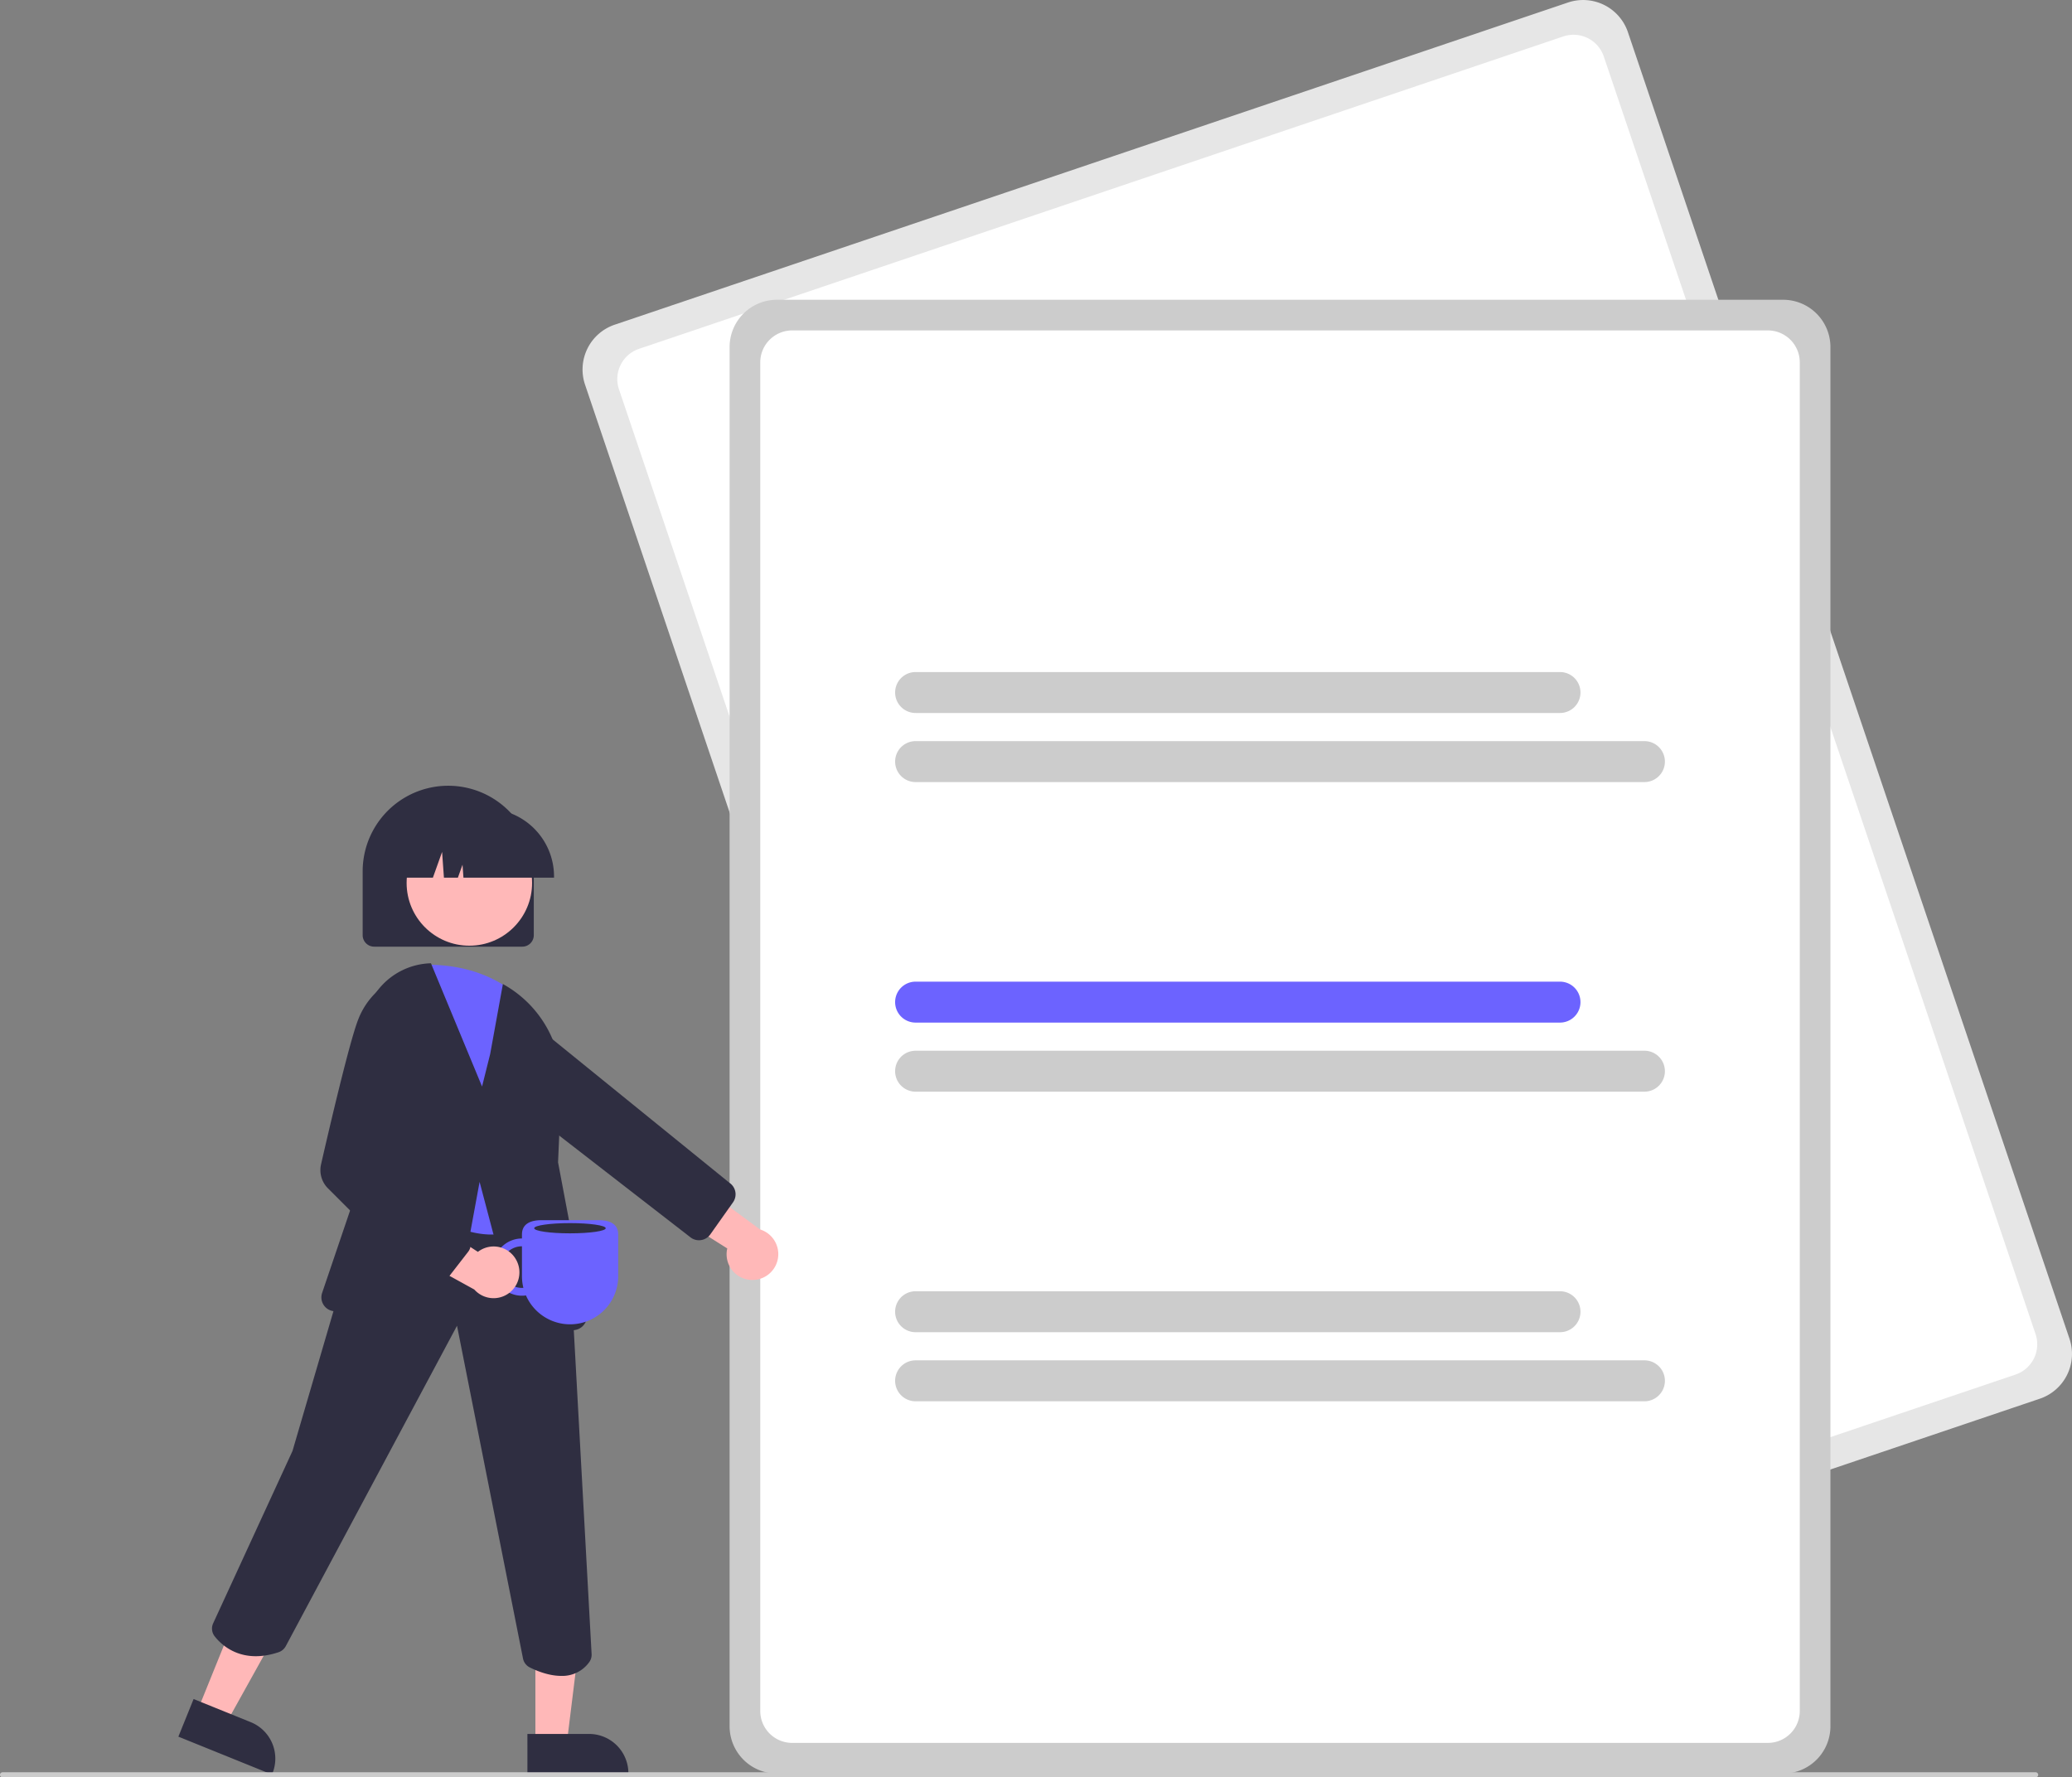 <svg data-name="Layer 1" xmlns="http://www.w3.org/2000/svg" width="811.233" height="695.863"><rect width="100%" height="100%" fill="#808080" stroke="none"/><path d="M798.655 547.6L425.397 673.751a18.52 18.52 0 01-23.45-11.602L229.05 150.576a18.52 18.52 0 0111.603-23.45L613.911.977a18.52 18.52 0 0123.449 11.602l172.898 511.573a18.52 18.52 0 01-11.603 23.45z" fill="#e6e6e6"/><path d="M789.129 538.153l-361.89 122.309a12.514 12.514 0 01-15.845-7.84L242.34 152.418a12.514 12.514 0 017.84-15.844l361.89-122.31a12.514 12.514 0 0115.844 7.84L796.968 522.31a12.514 12.514 0 01-7.84 15.844z" fill="#fff"/><path d="M698.154 694.363h-394a18.52 18.52 0 01-18.5-18.5v-540a18.52 18.52 0 0118.5-18.5h394a18.52 18.52 0 0118.5 18.5v540a18.52 18.52 0 01-18.5 18.5z" fill="#ccc"/><path d="M692.154 682.363h-382a12.514 12.514 0 01-12.5-12.5v-528a12.514 12.514 0 0112.5-12.5h382a12.514 12.514 0 0112.5 12.5v528a12.514 12.514 0 01-12.5 12.5z" fill="#fff"/><path d="M610.775 279.14H358.474a8.014 8.014 0 010-16.028h252.301a8.014 8.014 0 110 16.028zM643.833 306.188h-285.36a8.014 8.014 0 110-16.028h285.36a8.014 8.014 0 010 16.028z" fill="#ccc"/><path d="M610.775 400.354H358.474a8.014 8.014 0 010-16.029h252.301a8.014 8.014 0 110 16.029z" fill="#6c63ff"/><path d="M643.833 427.401h-285.36a8.014 8.014 0 010-16.028h285.36a8.014 8.014 0 010 16.028zM610.775 521.567H358.474a8.014 8.014 0 010-16.028h252.301a8.014 8.014 0 110 16.028zM643.833 548.615h-285.36a8.014 8.014 0 010-16.028h285.36a8.014 8.014 0 010 16.028z" fill="#ccc"/><path d="M204.492 370.627h-58a4.505 4.505 0 01-4.5-4.5v-25a33.5 33.5 0 1167 0v25a4.505 4.505 0 01-4.5 4.5z" fill="#2f2e41"/><path d="M294.01 501.1a10.056 10.056 0 01-9.27-12.323l-30.225-19.063 16.917-7.659 26.11 19.277a10.11 10.11 0 01-3.532 19.767z" fill="#ffb8b8"/><path d="M273.153 485.546a5.394 5.394 0 01-2.82-1.119l-83.15-64.451-10.72-19.067a10.578 10.578 0 01.928-11.79 10.615 10.615 0 0115.529-1.208l92.68 75.17a5.433 5.433 0 011.39 7.643l-8.886 12.547a5.391 5.391 0 01-3.638 2.237 5.532 5.532 0 01-1.313.038z" fill="#2f2e41"/><path fill="#ffb8b8" d="M77.194 670.074l11.365 4.599 23.145-41.647-16.773-6.787-17.737 43.835z"/><path d="M75.797 665.19l22.38 9.057h.002a15.386 15.386 0 018.49 20.035l-.187.463-36.644-14.828z" fill="#2f2e41"/><path fill="#ffb8b8" d="M209.619 682.861l12.26-.001 5.833-47.288-18.095.001.002 47.288z"/><path d="M206.492 678.858h24.145a15.386 15.386 0 0115.387 15.386v.5l-39.53.001zM219.72 656.127c-4.87 0-9.644-1.985-12.28-3.305a4.968 4.968 0 01-2.67-3.49L178.93 519.045l-67.04 125.43a4.989 4.989 0 01-2.83 2.386c-14.44 4.825-22.314-2.766-25.03-6.252a4.912 4.912 0 01-.558-5.093l31.049-67.45 18.773-64.073 18.977-46.89.414.044 63.454 6.679 7.716 42.435 7.77 141.294a4.91 4.91 0 01-.908 3.159 12.933 12.933 0 01-10.996 5.412z" fill="#2f2e41"/><circle cx="183.76" cy="345.686" r="24.561" fill="#ffb8b8"/><path d="M192.302 483.332c-10.693 0-23.923-6.258-39.461-18.689l-.265-.212 10.986-86.664.513-.019c15.713-.568 28.5 3.422 39.087 12.227l.09.094 8.585 11.037.004.202 1.21 67.788-.03.096a21.576 21.576 0 01-13.787 13.157 23.936 23.936 0 01-6.932.983z" fill="#6c63ff"/><path d="M208.117 523.848a5.461 5.461 0 01-5.264-4.049l-15.08-57.09-9.554 52.012a5.43 5.43 0 01-6.101 4.406l-41.6-5.806a5.439 5.439 0 01-4.399-7.134l21.043-62.02-4.71-36.34a27.21 27.21 0 0125.85-30.683l.422-.017 20.009 48.257 3.182-12.73 4.98-27.399.744.431a44.271 44.271 0 0122.114 40.356l-1.262 29.02 11.18 59.25a5.448 5.448 0 01-4.328 6.353l-16.213 3.087a5.38 5.38 0 01-1.013.096zM216.918 343.627h-35.466l-.364-5.091-1.818 5.091h-5.461l-.72-10.091-3.605 10.091h-10.566v-.5a26.53 26.53 0 0126.5-26.5h5a26.53 26.53 0 0126.5 26.5z" fill="#2f2e41"/><path d="M797 695.863H1a1 1 0 110-2h796a1 1 0 010 2z" fill="#ccc"/><path d="M193.154 496.08a11.19 11.19 0 0012.77 11.09 18.841 18.841 0 0017.272 11.313 18.84 18.84 0 0018.84-18.84V483.32c0-4.201-3.407-5.607-7.608-5.607h-22.465c-4.201 0-7.607 1.406-7.607 5.607v1.558a11.215 11.215 0 00-11.202 11.202zm3.055 0a8.156 8.156 0 018.147-8.148v11.712a18.873 18.873 0 00.557 4.554c-.185.013-.37.028-.557.028a8.156 8.156 0 01-8.147-8.147z" fill="#6c63ff"/><path d="M202.175 493.386a10.056 10.056 0 00-15.069-3.27l-29.952-19.49.114 18.57 28.426 15.66a10.11 10.11 0 0016.48-11.47z" fill="#ffb8b8"/><path d="M169.742 504.72a4.502 4.502 0 01-3.182-1.319l-38.14-38.14a10.086 10.086 0 01-2.717-9.432c3.265-14.273 11.22-48.376 14.58-56.773a29.676 29.676 0 0112.858-14.979l.15-.075 12.075 2.231 1.064 37.244-14.586 31.255 31.014 29.277a4.484 4.484 0 01.468 6.029l-10.027 12.938a4.503 4.503 0 01-3.274 1.735 4.566 4.566 0 01-.283.009z" fill="#2f2e41"/><ellipse cx="223.154" cy="480.863" rx="14" ry="2" fill="#2f2e41"/></svg>